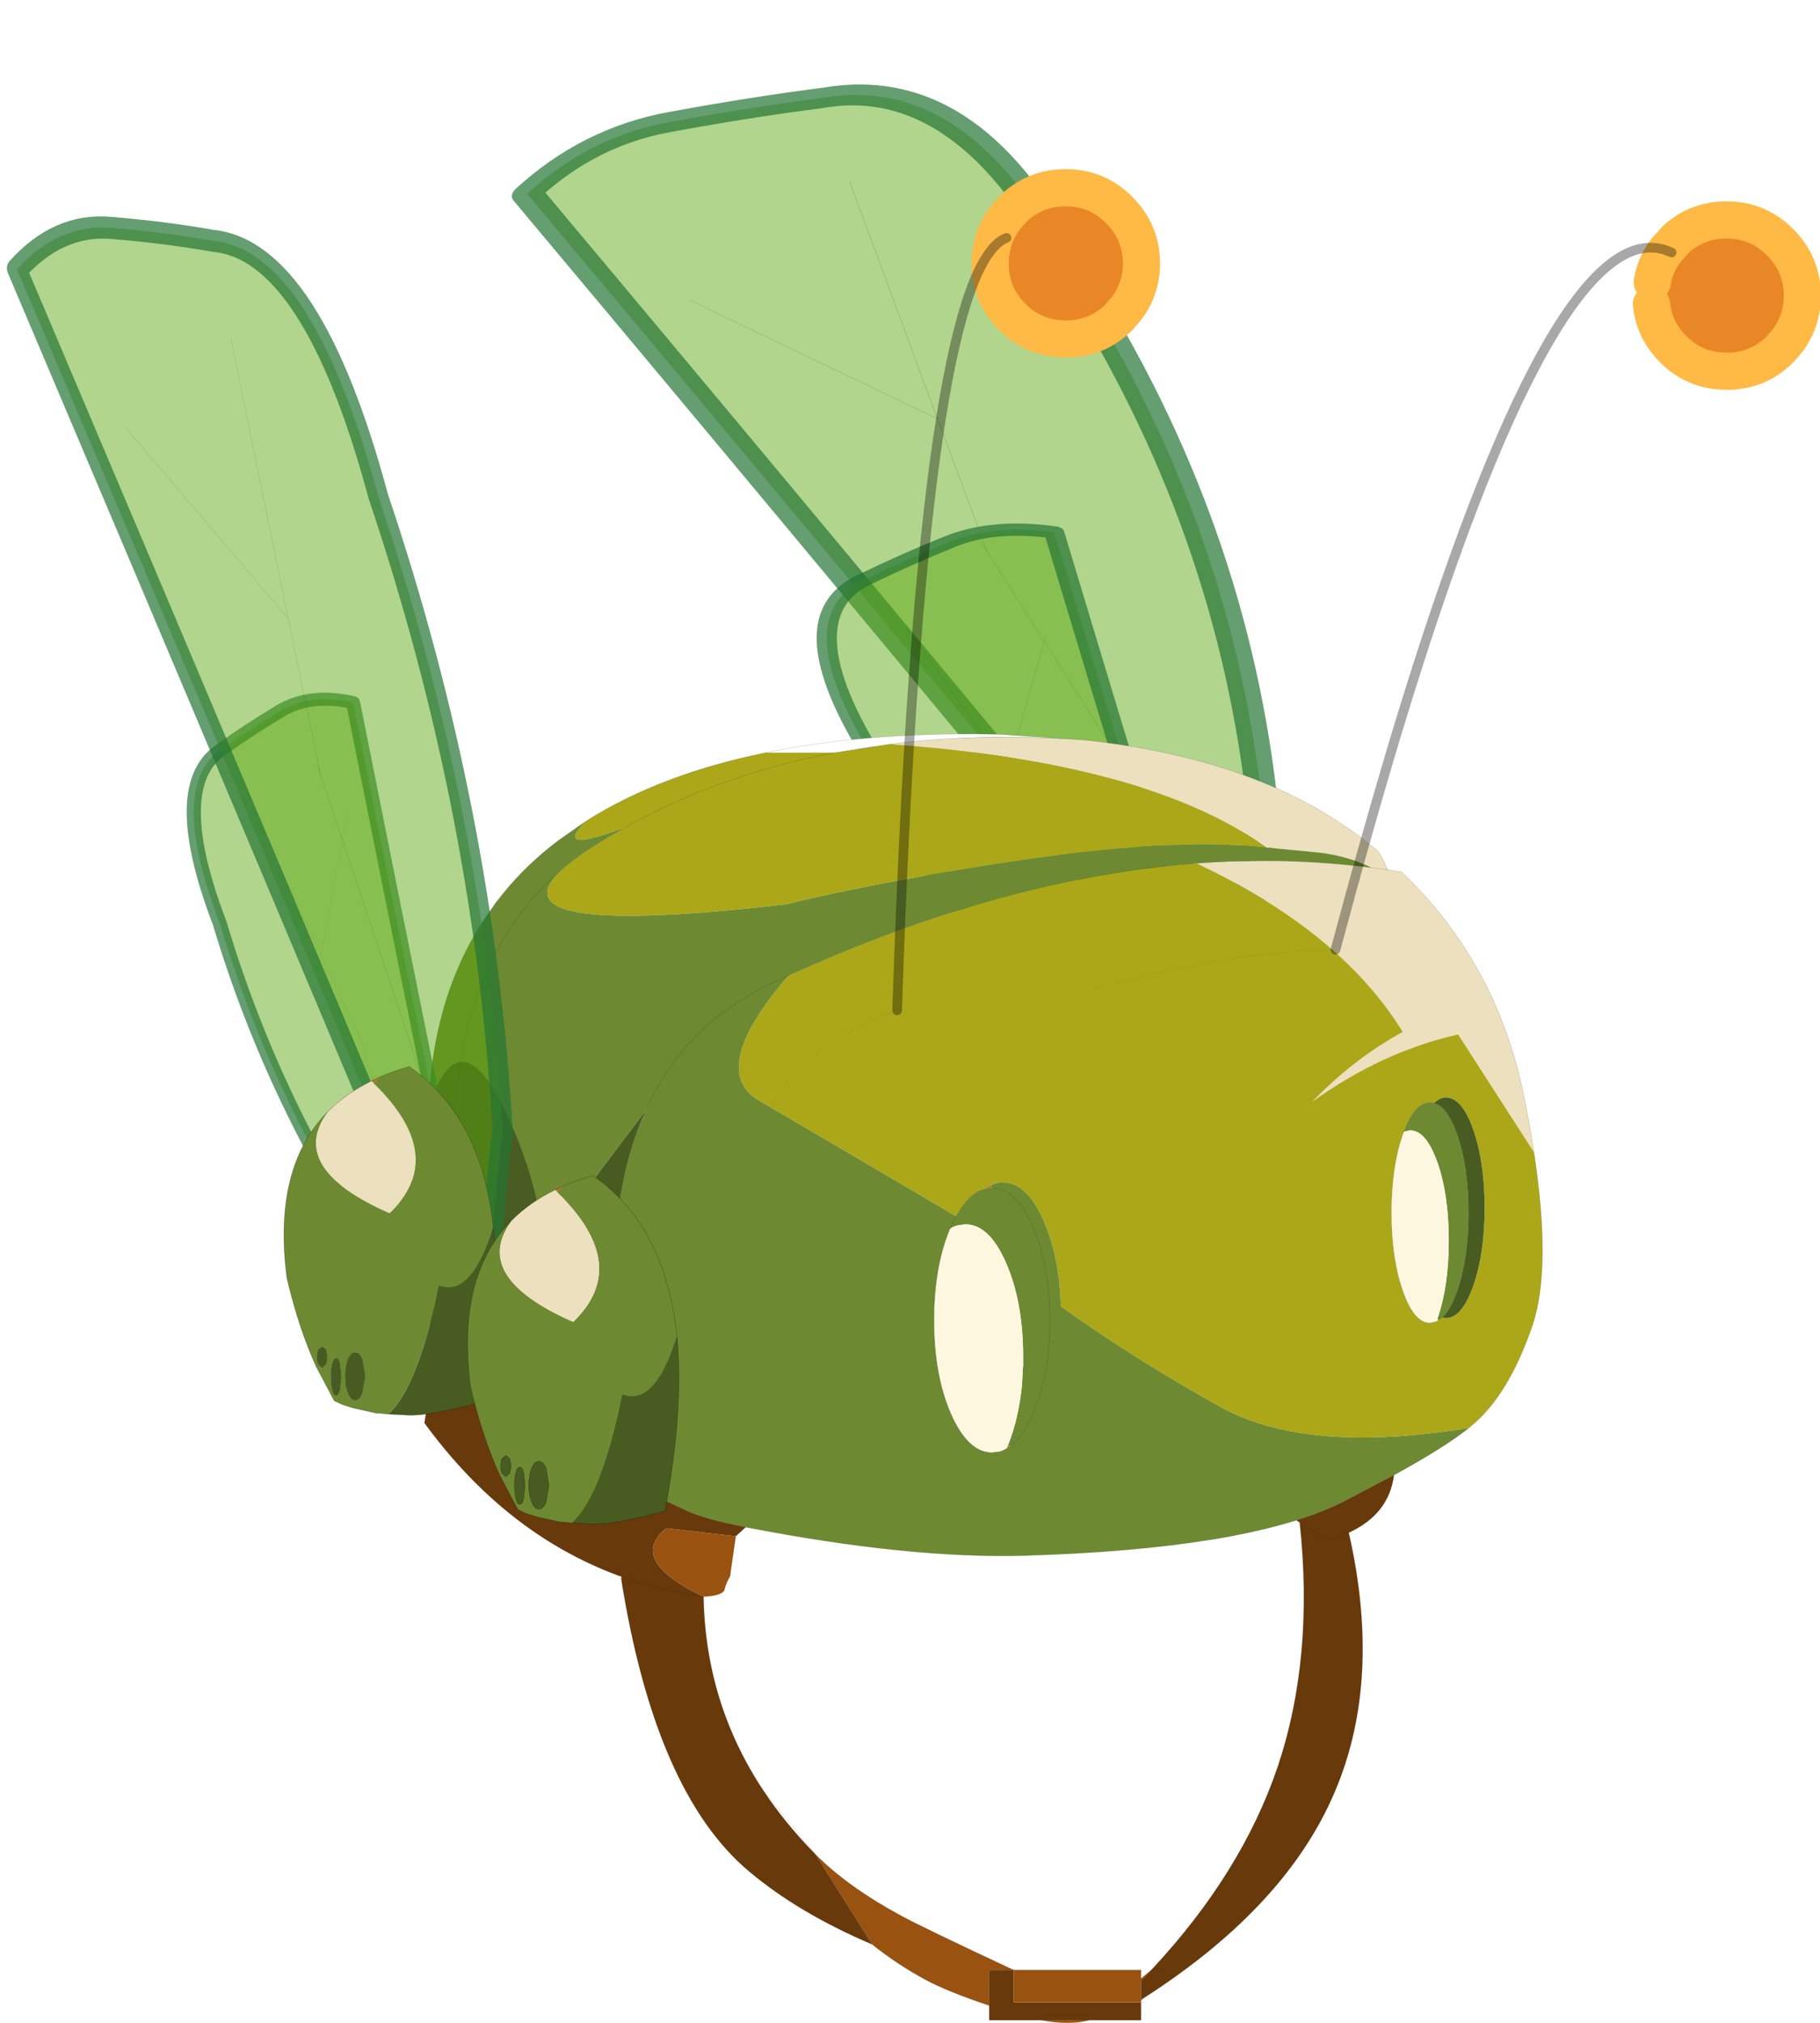<?xml version="1.0"?>
<svg xmlns="http://www.w3.org/2000/svg" xmlns:xlink="http://www.w3.org/1999/xlink" width="87.65px" height="97.4px"><g transform="matrix(1, 0, 0, 1, -5.1, 0.35)"><use xlink:href="#object-0" width="107.1" height="119" transform="matrix(0.819, 0, 0, 0.819, 5.1, -0.35)"/></g><defs><g transform="matrix(1, 0, 0, 1, 0.7, 0.85)" id="object-0"><use xlink:href="#object-1" width="1.75" height="8" transform="matrix(1, 0, 0, 1, 24.7, 71.2)"/><use xlink:href="#object-2" width="77.05" height="214.35" transform="matrix(-0.443, 0.119, 0.074, 0.283, 62.9, -0.85)"/><use xlink:href="#object-4" width="77.05" height="214.35" transform="matrix(0.264, -0.08, 0.135, 0.161, 40.3, 35.05)"/><use xlink:href="#object-6" width="203.7" height="233.8" transform="matrix(0.324, 0, 0, 0.324, 24, 42.3)"/><use xlink:href="#object-8" width="77.05" height="214.35" transform="matrix(0.185, -0.082, 0.095, 0.173, 5.35, 45.1)"/><use xlink:href="#object-10" width="77.05" height="214.35" transform="matrix(-0.294, 0.016, 0.048, 0.326, 21.95, 10.95)"/><use xlink:href="#object-12" width="22.1" height="36.45" transform="matrix(0.562, 0, 0, 0.562, 16, 61.85)"/><use xlink:href="#object-14" width="190.35" height="169.8" transform="matrix(0.324, 0, 0, 0.324, 44.7, 9.1)"/><use xlink:href="#object-16" width="22.1" height="36.45" transform="matrix(0.562, 0, 0, 0.562, 26.8, 68.25)"/></g><g transform="matrix(1, 0, 0, 1, -24.7, -71.2)" id="object-1"><path fill-rule="evenodd" fill="#f2e4c1" stroke="none" d="M26.45 79.2L25.65 78.45Q25 77.9 24.7 71.2Q26.65 74.35 26.45 79.2"/><path fill="none" stroke="#000000" stroke-opacity="0.341" stroke-width="0.05" stroke-linecap="round" stroke-linejoin="round" d="M26.45 79.2L25.65 78.45Q25 77.9 24.7 71.2"/></g><g transform="matrix(1, 0, 0, 1, -14, 3.85)" id="object-2"><use xlink:href="#object-3" width="77.05" height="214.35" transform="matrix(1, 0, 0, 1, 14, -3.85)"/></g><g transform="matrix(1, 0, 0, 1, -14, 3.85)" id="object-3"><path fill-rule="evenodd" fill="#59a50e" fill-opacity="0.471" stroke="none" d="M44.05 96.1L43.6 98.25L45.45 69.95L72.3 34L45.45 69.95L43.6 98.25L44.05 96.1M48.65 19.35L45.45 69.95L48.65 19.35M49.3 1.65Q58.7 -0.35 69.1 -1.65Q79.5 -3 89.05 4.85Q54.3 120.4 28.5 208.5Q23.7 182.85 17.85 163.65Q12.15 106.35 24 49Q29.95 4.35 49.3 1.65M43.6 98.25L26.45 182.2L43.6 98.25"/><path fill="none" stroke="#000000" stroke-opacity="0.251" stroke-width="0.05" stroke-linecap="round" stroke-linejoin="round" d="M72.3 34L45.45 69.95L43.6 98.25L44.05 96.1M45.45 69.95L48.65 19.35M26.45 182.2L43.6 98.25"/><path fill="none" stroke="#247534" stroke-opacity="0.702" stroke-width="4" stroke-linecap="round" stroke-linejoin="round" d="M49.3 1.65Q58.7 -0.35 69.1 -1.65Q79.5 -3 89.05 4.85Q54.3 120.4 28.5 208.5Q23.7 182.85 17.85 163.65Q12.15 106.35 24 49Q29.95 4.35 49.3 1.65"/></g><g transform="matrix(1, 0, 0, 1, -14, 3.85)" id="object-4"><use xlink:href="#object-5" width="77.05" height="214.35" transform="matrix(1, 0, 0, 1, 14, -3.85)"/></g><g transform="matrix(1, 0, 0, 1, -14, 3.85)" id="object-5"><path fill-rule="evenodd" fill="#59a50e" fill-opacity="0.471" stroke="none" d="M44.05 96.1L43.6 98.25L45.45 69.95L72.3 34L45.45 69.95L43.6 98.25L44.05 96.1M48.65 19.35L45.45 69.95L48.65 19.35M49.3 1.65Q58.7 -0.35 69.1 -1.65Q79.5 -3 89.05 4.85Q54.3 120.4 28.5 208.5Q23.7 182.85 17.85 163.65Q12.15 106.35 24 49Q29.95 4.35 49.3 1.65M43.6 98.25L26.45 182.2L43.6 98.25"/><path fill="none" stroke="#000000" stroke-opacity="0.251" stroke-width="0.05" stroke-linecap="round" stroke-linejoin="round" d="M72.3 34L45.45 69.95L43.6 98.25L44.05 96.1M45.45 69.95L48.65 19.35M26.45 182.2L43.6 98.25"/><path fill="none" stroke="#247534" stroke-opacity="0.702" stroke-width="4" stroke-linecap="round" stroke-linejoin="round" d="M49.3 1.65Q58.7 -0.35 69.1 -1.65Q79.5 -3 89.05 4.85Q54.3 120.4 28.5 208.5Q23.7 182.85 17.85 163.65Q12.15 106.35 24 49Q29.95 4.35 49.3 1.65"/></g><g transform="matrix(1, 0, 0, 1, 1.5, -97.65)" id="object-6"><use xlink:href="#object-7" width="203.7" height="233.8" transform="matrix(1, 0, 0, 1, -1.5, 97.65)"/></g><g transform="matrix(1, 0, 0, 1, 1.5, -97.65)" id="object-7"><path fill-rule="evenodd" fill="#ede0be" stroke="none" d="M174.2 122.3L176.65 122.7Q193.95 139.15 198.85 163.4Q199.95 168.7 200.65 173.5L186.9 152.15Q173.1 155.25 160.45 164.35Q167.9 156.6 176.85 151.7Q165.6 133.4 139.35 121.1Q155.65 119.9 171.2 121.9Q166.85 119.75 161.6 119.15L153.8 118.4L152.1 118.25Q130.65 102.8 83.65 99.5Q100.35 97.4 119.2 98.75Q144.3 101.45 161.4 111.25Q164.55 113.1 167.5 115.15L169.45 116.6L172.05 118.65Q172.9 119.35 174.1 122.3L174.1 122.35L174.2 122.3M174.1 122.3L171.2 121.9L174.1 122.3"/><path fill-rule="evenodd" fill="#aba719" stroke="none" d="M200.65 173.5Q203.9 194.7 200.35 205.05Q196 217.7 189.25 223.2L188.85 223.55Q159.35 228.4 143.7 219.7Q128.05 211 114.8 201.5Q114.55 192.5 111.7 186Q108.65 179 104.3 179Q103.15 179 102.05 179.5Q101.5 179.75 100.95 180.2Q99.9 180.45 98.95 181.2Q97.4 182.35 96.1 184.6L95.8 185.15L59.7 163.95Q50.85 158.3 65.4 141.45Q103.95 123.9 138.85 121.15L139.35 121.1Q165.6 133.4 176.85 151.7Q167.9 156.6 160.45 164.35Q173.1 155.25 186.9 152.15L200.65 173.5M83.65 99.5Q130.65 102.8 152.1 118.25L149.2 118Q132.15 116.5 100.2 121.65Q79.45 125 64.85 128.55Q11.45 134.75 24 122.45Q26.75 120.05 29.9 118.05Q32.8 116.2 35.8 114.55Q22.3 119.65 28.7 113.4Q42.15 104.9 61.4 101L73.85 101L83.65 99.5M184.05 203.55L184.7 203.6Q187.6 203.6 189.65 197.75Q191.7 191.9 191.7 183.6Q191.7 175.3 189.65 169.45Q187.6 163.6 184.7 163.6Q184.05 163.6 183.45 163.9L182.5 164.6L181.8 164.5Q179.05 164.5 177.05 169.8L176.85 170.35Q174.8 176.2 174.8 184.5Q174.8 192.8 176.85 198.65Q178.9 204.5 181.8 204.5L182.95 204.25L183.05 204.2L183.35 204.05L184.05 203.55M35.8 114.55Q53 104.95 73.85 101Q53 104.95 35.8 114.55"/><path fill-rule="evenodd" fill="#6d8a32" stroke="none" d="M188.85 223.55Q184.4 227.1 175.25 232.1L166.05 236.95Q162.35 238.8 157.55 240.3Q150.8 242.4 141.9 243.85L141.8 243.85Q127.85 246.1 108.5 246.7Q87.45 247.35 57.6 241.55Q50.9 240.25 47.4 238.8L38.35 234.6Q30.4 199.3 35.85 176.65Q37 171.75 38.8 167.4L39.45 165.95L30.4 177.95Q24 205.5 30.55 235.85Q23.95 226.95 18 221.6L8.8 213.8Q-2.05 161.65 13.55 135.05L15.85 131.45Q18.15 128.15 20.9 125.35L24 122.45Q26.75 120.05 29.9 118.05Q32.8 116.2 35.8 114.55Q22.3 119.65 28.7 113.4L23.7 116.9Q17.95 121.2 13.65 126.5L12.1 128.45L11.15 129.8Q-0.55 146.35 0 171.15L0.5 186.75Q-0.05 195.85 2.3 203.25Q3.6 207.55 5.9 211.3L8.8 213.8Q-2.05 161.65 13.55 135.05L15.85 131.45Q18.15 128.15 20.9 125.35L24 122.45Q11.45 134.75 64.85 128.55Q79.45 125 100.2 121.65Q132.15 116.5 149.2 118L152.1 118.25L153.8 118.4L161.6 119.15Q166.85 119.75 171.2 121.9Q155.65 119.9 139.35 121.1L138.85 121.15Q103.95 123.9 65.4 141.45L63.4 142.35L62.5 142.75Q52.3 147.55 45.7 155.75Q42.15 160.1 39.7 165.4Q42.15 160.1 45.7 155.75Q52.3 147.55 62.5 142.75L63.4 142.35L65.4 141.45Q50.85 158.3 59.7 163.95L95.8 185.15L96.1 184.6Q97.4 182.35 98.95 181.2Q99.9 180.45 100.95 180.2L102.3 180Q106.65 180 109.7 187Q112.8 194.05 112.8 204L112.8 205.7L112.75 206.15L112.6 209.1Q112 215.8 109.7 220.95Q107.9 225.1 105.65 226.85L105.2 226.7Q107.15 221.85 107.75 215.7L107.9 212.75L107.95 212.3L107.95 210.6Q107.95 200.65 104.85 193.6Q101.8 186.6 97.45 186.6L96.1 186.8Q95.4 186.95 94.7 187.4L94.85 187L95.8 185.15L94.85 187L94.7 187.4Q91.8 194.3 91.8 204Q91.8 213.95 94.85 220.95Q97.95 228 102.3 228L103.65 227.85Q104.3 227.65 105 227.25L105.65 226.85Q107.9 225.1 109.7 220.95Q112 215.8 112.6 209.1L112.75 206.15L112.8 205.7L112.8 204Q112.8 194.05 109.7 187Q106.65 180 102.3 180L102.05 179.5Q103.15 179 104.3 179Q108.65 179 111.7 186Q114.55 192.5 114.8 201.5Q128.05 211 143.7 219.7Q159.35 228.4 188.85 223.55M182.5 164.6L183.05 164.8Q185.15 165.8 186.75 170.35Q188.8 176.2 188.8 184.5Q188.8 192.8 186.75 198.65Q185.55 202.1 184.05 203.55L183.35 204.05L183.15 203.7Q185.2 197.85 185.2 189.55Q185.2 181.25 183.15 175.4Q181.55 170.85 179.45 169.85L178.9 169.65L178.2 169.55L177.05 169.8Q179.05 164.5 181.8 164.5L182.5 164.6M39.7 165.4L39.45 165.95L39.7 165.4"/><path fill-rule="evenodd" fill="#68390b" stroke="none" d="M175.25 232.1Q174.35 239.2 167.05 242.55Q173.35 270.25 163.9 290.95Q154.75 311.15 129.35 327.3L129.35 323.85L131.15 321.95L131.4 321.7Q147.65 304.25 154.15 285.05Q160.8 265.25 158.15 240.7L157.55 240.3Q162.35 238.8 166.05 236.95L175.25 232.1M129.35 327.35L129.75 327.25L129.35 327.4L129.35 327.35M8.8 213.8L18 221.6Q23.95 226.95 30.55 235.85L38.35 234.6L47.4 238.8Q50.9 240.25 57.6 241.55L55.8 243.2L43.15 241.75Q36.1 247.55 49.95 254.15Q50.3 273.45 60.75 289.25Q64.75 295.3 70.25 300.9L80.55 317.25Q67.15 311.55 58.15 303.95Q41.15 289.65 35 250.85L35.1 250.55Q42.2 253.1 49.95 254.15Q42.2 253.1 35.1 250.55L34.4 250.3Q13.95 242.7 -0.7 222.65L2.3 203.25Q3.6 207.55 5.9 211.3L8.8 213.8M34.7 249L34.4 250.3L34.7 249M133.4 321.7L131.4 321.7L133.4 321.7M129.35 327.75L129.35 331L120 331L111.2 331L101.8 331L101.8 328.35L101.8 321.9L103.65 321.9L106.25 321.9L106.25 327.75L129.35 327.75M158.15 240.7L163.3 243.9L167.05 242.55L163.3 243.9L158.15 240.7"/><path fill-rule="evenodd" fill="#995210" stroke="none" d="M129.35 327.3L129.35 327.35L129.35 327.4L129.35 327.75L106.25 327.75L106.25 321.9L103.65 321.9L101.8 321.9L101.8 328.35Q94.2 325.8 90.3 323.7Q85.1 320.9 80.55 317.25L70.25 300.9Q76.1 306.8 85.8 312.05Q89.25 313.95 105.8 321.7L106.35 321.9L129.35 321.9L129.35 323.45L131.15 321.95L129.35 323.85L129.35 327.3M55.8 243.2L54.75 250.5Q54.05 251.6 53.7 253.05Q53.1 254 49.95 254.15Q36.1 247.55 43.15 241.75L55.8 243.2M129.35 323.85L129.35 323.45L129.35 323.85M120 331Q116.35 331.95 111.2 331L120 331M105.8 321.7L103.65 321.9L105.8 321.7M106.35 321.9L106.25 321.9L106.35 321.9"/><path fill-rule="evenodd" fill="#ffffff" stroke="none" d="M119.2 98.75Q100.35 97.4 83.65 99.5L73.85 101L61.4 101Q76.5 97.9 95.1 97.65Q99.45 97.6 103.65 97.7L119.2 98.75"/><path fill-rule="evenodd" fill="#485c21" stroke="none" d="M184.05 203.55Q185.55 202.1 186.75 198.65Q188.8 192.8 188.8 184.5Q188.8 176.2 186.75 170.35Q185.15 165.8 183.05 164.8L182.5 164.6L183.45 163.9Q184.05 163.6 184.7 163.6Q187.6 163.6 189.65 169.45Q191.7 175.3 191.7 183.6Q191.7 191.9 189.65 197.75Q187.6 203.6 184.7 203.6L184.05 203.55M30.55 235.85Q24 205.5 30.4 177.95L39.45 165.95L38.8 167.4Q37 171.75 35.85 176.65Q30.4 199.3 38.35 234.6L30.55 235.85"/><path fill-rule="evenodd" fill="#fef7e0" stroke="none" d="M177.05 169.8L178.2 169.55L178.9 169.65L179.45 169.85Q181.55 170.85 183.15 175.4Q185.2 181.25 185.2 189.55Q185.2 197.85 183.15 203.7L182.95 204.25L181.8 204.5Q178.9 204.5 176.85 198.65Q174.8 192.8 174.8 184.5Q174.8 176.2 176.85 170.35L177.05 169.8M94.7 187.4Q95.4 186.95 96.1 186.8L97.45 186.6Q101.8 186.6 104.85 193.6Q107.95 200.65 107.95 210.6L107.95 212.3L107.9 212.75L107.75 215.7Q107.15 221.85 105.2 226.7L105 227.25Q104.3 227.65 103.65 227.85L102.3 228Q97.95 228 94.85 220.95Q91.8 213.95 91.8 204Q91.8 194.3 94.7 187.4"/><path fill-rule="evenodd" fill="url(#gradient-R944c8cbafb0000d4e0120832be0b8354)" stroke="none" d="M183.15 203.7L183.35 204.05L183.05 204.2L182.95 204.25L183.15 203.7M105.2 226.7L105.65 226.85L105 227.25L105.2 226.7"/><path fill-rule="evenodd" fill="#b0763e" stroke="none" d="M100.95 180.2Q101.5 179.75 102.05 179.5L102.3 180L100.95 180.2"/><path fill="none" stroke="#000000" stroke-opacity="0.341" stroke-width="0.05" stroke-linecap="round" stroke-linejoin="round" d="M174.2 122.3L176.65 122.7Q193.95 139.15 198.85 163.4Q199.95 168.7 200.65 173.5Q203.9 194.7 200.35 205.05Q196 217.7 189.25 223.2L188.85 223.55Q184.4 227.1 175.25 232.1L166.05 236.95Q162.35 238.8 157.55 240.3Q150.8 242.4 141.9 243.85L141.8 243.85Q127.85 246.1 108.5 246.7Q87.45 247.35 57.6 241.55Q50.9 240.25 47.4 238.8L38.35 234.6Q30.4 199.3 35.85 176.65Q37 171.75 38.8 167.4L39.45 165.95M174.2 122.3L174.1 122.3L174.1 122.35L174.2 122.3M174.1 122.3Q172.9 119.35 172.05 118.65L169.45 116.6L167.5 115.15Q164.55 113.1 161.4 111.25Q144.3 101.45 119.2 98.75Q100.35 97.4 83.65 99.5L73.85 101Q53 104.95 35.8 114.55Q32.8 116.2 29.9 118.05Q26.75 120.05 24 122.45L20.9 125.35Q18.15 128.15 15.85 131.45L13.55 135.05Q-2.05 161.65 8.8 213.8L18 221.6Q23.95 226.95 30.55 235.85L38.35 234.6M171.2 121.9L174.1 122.3M182.5 164.6L183.05 164.8Q185.15 165.8 186.75 170.35Q188.8 176.2 188.8 184.5Q188.8 192.8 186.75 198.65Q185.55 202.1 184.05 203.55L183.35 204.05L183.05 204.2L182.95 204.25L181.8 204.5Q178.9 204.5 176.85 198.65Q174.8 192.8 174.8 184.5Q174.8 176.2 176.85 170.35L177.05 169.8Q179.05 164.5 181.8 164.5L182.5 164.6M61.4 101Q76.5 97.9 95.1 97.65Q99.45 97.6 103.65 97.7L119.2 98.75M39.7 165.4Q42.15 160.1 45.7 155.75Q52.3 147.55 62.5 142.75L63.4 142.35L65.4 141.45Q103.95 123.9 138.85 121.15M139.35 121.1Q155.65 119.9 171.2 121.9M12.1 128.45L13.65 126.5Q17.95 121.2 23.7 116.9L28.7 113.4Q42.15 104.9 61.4 101M2.3 203.25Q-0.05 195.85 0.5 186.75L0 171.15Q-0.55 146.35 11.15 129.8M95.8 185.15L96.1 184.6Q97.4 182.35 98.95 181.2Q99.9 180.45 100.95 180.2L102.3 180Q106.65 180 109.7 187Q112.8 194.05 112.8 204L112.8 205.7L112.75 206.15L112.6 209.1Q112 215.8 109.7 220.95Q107.9 225.1 105.65 226.85L105 227.25Q104.3 227.65 103.65 227.85L102.3 228Q97.95 228 94.85 220.95Q91.8 213.95 91.8 204Q91.8 194.3 94.7 187.4L94.85 187L95.8 185.15M8.8 213.8L5.9 211.3Q3.6 207.55 2.3 203.25"/><path fill="none" stroke="#000000" stroke-opacity="0.251" stroke-width="0.05" stroke-linecap="round" stroke-linejoin="round" d="M175.25 232.1Q174.35 239.2 167.05 242.55Q173.35 270.25 163.9 290.95Q154.75 311.15 129.35 327.3L129.35 327.35L129.75 327.25L129.35 327.4L129.35 327.75L130.15 327.75M131.15 321.95L131.4 321.7Q147.65 304.25 154.15 285.05Q160.8 265.25 158.15 240.7L157.55 240.3M57.6 241.55L55.8 243.2L54.75 250.5Q54.05 251.6 53.7 253.05Q53.1 254 49.95 254.15Q50.3 273.45 60.75 289.25L70.25 300.9Q76.1 306.8 85.8 312.05Q89.25 313.95 105.8 321.7L106.35 321.9L129.35 321.9L129.35 323.45L131.15 321.95L129.35 323.85L129.35 327.3M49.95 254.15Q42.2 253.1 35.1 250.55L34.4 250.3Q13.95 242.7 -0.7 222.65L2.3 203.25M35 250.85Q41.15 289.65 58.15 303.95Q67.15 311.55 80.55 317.25L70.25 300.9Q64.75 295.3 60.75 289.25M34.4 250.3L34.7 249M131.4 321.7L133.4 321.7M129.35 323.45L129.35 323.85M129.35 327.35L129.35 327.4M129.35 327.75L129.35 331L120 331Q116.35 331.95 111.2 331L101.8 331L101.8 328.35Q94.2 325.8 90.3 323.7Q85.1 320.9 80.55 317.25M101.8 328.35L101.8 321.9L103.65 321.9L105.8 321.7M103.65 321.9L106.25 321.9L106.35 321.9M120 331L111.2 331M167.05 242.55L163.3 243.9L158.15 240.7"/><path fill="none" stroke="#00ff00" stroke-width="0.05" stroke-linecap="round" stroke-linejoin="round" d="M39.45 165.95L39.7 165.4"/><path fill-rule="evenodd" fill="#000000" fill-opacity="0.333" stroke="none" d="M20.45 197.2Q18.6 209.5 17.75 213.65Q16.85 217.75 15.7 219.9Q18.1 222.2 17.05 221.5Q13.65 219.25 8.8 213.8Q6.65 212.1 3 208.45Q-0.65 204.85 0.8 204.8Q2.2 204.75 -0.55 187.45Q-3.3 170.1 2.05 160.55Q7.35 151 14.85 167.95Q22.3 184.9 20.45 197.2"/></g><radialGradient gradientTransform="matrix(0.175, 0, 0, 0.175, 54.8, 251.25)" gradientUnits="userSpaceOnUse" spreadMethod="pad" id="gradient-R944c8cbafb0000d4e0120832be0b8354" cx="0" cy="0" r="819.2"><stop offset="0" stop-color="#884606"/><stop offset="1" stop-color="#f8dbb1"/></radialGradient><g transform="matrix(1, 0, 0, 1, -14, 3.85)" id="object-8"><use xlink:href="#object-9" width="77.05" height="214.35" transform="matrix(1, 0, 0, 1, 14, -3.85)"/></g><g transform="matrix(1, 0, 0, 1, -14, 3.85)" id="object-9"><path fill-rule="evenodd" fill="#59a50e" fill-opacity="0.471" stroke="none" d="M44.05 96.1L43.6 98.25L45.45 69.95L72.3 34L45.45 69.95L43.6 98.25L44.05 96.1M48.65 19.35L45.45 69.95L48.65 19.35M49.3 1.65Q58.7 -0.35 69.1 -1.65Q79.5 -3 89.05 4.85Q54.3 120.4 28.5 208.5Q23.7 182.85 17.85 163.65Q12.15 106.35 24 49Q29.95 4.35 49.3 1.65M43.6 98.25L26.45 182.2L43.6 98.25"/><path fill="none" stroke="#000000" stroke-opacity="0.251" stroke-width="0.05" stroke-linecap="round" stroke-linejoin="round" d="M72.3 34L45.45 69.95L43.6 98.25L44.05 96.1M45.45 69.95L48.65 19.35M26.45 182.2L43.6 98.25"/><path fill="none" stroke="#247534" stroke-opacity="0.702" stroke-width="4" stroke-linecap="round" stroke-linejoin="round" d="M49.3 1.65Q58.7 -0.35 69.1 -1.65Q79.5 -3 89.05 4.85Q54.3 120.4 28.5 208.5Q23.7 182.85 17.85 163.65Q12.15 106.35 24 49Q29.95 4.35 49.3 1.65"/></g><g transform="matrix(1, 0, 0, 1, -14, 3.85)" id="object-10"><use xlink:href="#object-11" width="77.05" height="214.35" transform="matrix(1, 0, 0, 1, 14, -3.85)"/></g><g transform="matrix(1, 0, 0, 1, -14, 3.85)" id="object-11"><path fill-rule="evenodd" fill="#59a50e" fill-opacity="0.471" stroke="none" d="M44.05 96.1L43.6 98.25L45.45 69.95L72.3 34L45.45 69.95L43.6 98.25L44.05 96.1M48.65 19.35L45.45 69.95L48.65 19.35M49.3 1.65Q58.7 -0.35 69.1 -1.65Q79.5 -3 89.05 4.85Q54.3 120.4 28.5 208.5Q23.7 182.85 17.85 163.65Q12.15 106.35 24 49Q29.95 4.35 49.3 1.65M43.6 98.25L26.45 182.2L43.6 98.25"/><path fill="none" stroke="#000000" stroke-opacity="0.251" stroke-width="0.05" stroke-linecap="round" stroke-linejoin="round" d="M72.3 34L45.45 69.95L43.6 98.25L44.05 96.1M45.45 69.95L48.65 19.35M26.45 182.2L43.6 98.25"/><path fill="none" stroke="#247534" stroke-opacity="0.702" stroke-width="4" stroke-linecap="round" stroke-linejoin="round" d="M49.3 1.65Q58.7 -0.35 69.1 -1.65Q79.5 -3 89.05 4.85Q54.3 120.4 28.5 208.5Q23.7 182.85 17.85 163.65Q12.15 106.35 24 49Q29.95 4.35 49.3 1.65"/></g><g transform="matrix(1, 0, 0, 1, 0, 0)" id="object-12"><use xlink:href="#object-13" width="22.1" height="36.45" transform="matrix(1, 0, 0, 1, 0, 0)"/></g><g transform="matrix(1, 0, 0, 1, 0, 0)" id="object-13"><path fill-rule="evenodd" fill="url(#gradient-L6097470495f3f5d6eb6fe27718e4c2ac)" stroke="none" d="M9.4 1.75L9.15 1.5L10.1 1.05L9.4 1.75"/><path fill-rule="evenodd" fill="#ede0be" stroke="none" d="M9.15 1.5L9.4 1.75Q17.25 9.4 11.05 15.35Q0.2 10.6 4.6 4.7Q6.5 2.8 9.15 1.5"/><path fill-rule="evenodd" fill="#6d8a32" stroke="none" d="M9.4 1.75L10.1 1.05Q11.5 0.45 13.1 0Q20.65 5.2 21.9 16.8Q19.6 24.2 16.2 22.9Q14 33.65 10.9 36.35L9.95 36.25L9.65 36.25L7.2 35.7L6.1 35.35L5.25 34.95L3.35 31.35Q1.5 27.25 0.3 22.1Q-1.2 10.55 4.6 4.7Q0.2 10.6 11.05 15.35Q17.25 9.4 9.4 1.75M8.2 30.6Q7.9 29.9 7.45 29.9Q7 29.9 6.7 30.6Q6.4 31.35 6.4 32.4Q6.4 33.45 6.7 34.15Q7 34.9 7.45 34.9Q7.9 34.9 8.2 34.15L8.5 32.4L8.2 30.6M4.55 30.4L4.4 29.6L4 29.3L3.6 29.6Q3.45 29.95 3.45 30.4Q3.45 30.85 3.6 31.15L4 31.5L4.4 31.15L4.55 30.4M5.05 31.05Q4.9 31.65 4.9 32.45Q4.9 33.25 5.05 33.8Q5.2 34.4 5.45 34.4Q5.7 34.4 5.85 33.8L6 32.45L5.85 31.05Q5.7 30.5 5.45 30.5Q5.2 30.5 5.05 31.05"/><path fill-rule="evenodd" fill="#485c21" stroke="none" d="M21.9 16.8Q22.65 24.5 20.65 35.1Q15 36.6 12.9 36.45L10.9 36.35Q14 33.65 16.2 22.9Q19.6 24.2 21.9 16.8M8.2 30.6L8.5 32.4L8.2 34.15Q7.9 34.9 7.45 34.9Q7 34.9 6.7 34.15Q6.4 33.45 6.4 32.4Q6.4 31.35 6.7 30.6Q7 29.9 7.45 29.9Q7.9 29.9 8.2 30.6M4.55 30.4L4.4 31.15L4 31.5L3.6 31.15Q3.45 30.85 3.45 30.4Q3.45 29.95 3.6 29.6L4 29.3L4.4 29.6L4.55 30.4M5.05 31.05Q5.2 30.5 5.45 30.5Q5.7 30.5 5.85 31.05L6 32.45L5.85 33.8Q5.7 34.4 5.45 34.4Q5.2 34.4 5.05 33.8Q4.9 33.25 4.9 32.45Q4.9 31.65 5.05 31.05"/><path fill="none" stroke="#000000" stroke-opacity="0.341" stroke-width="0.05" stroke-linecap="round" stroke-linejoin="round" d="M10.1 1.05L9.15 1.5Q6.5 2.8 4.6 4.7Q-1.2 10.55 0.3 22.1Q1.5 27.25 3.35 31.35L5.25 34.95L6.1 35.35L7.2 35.7L9.65 36.25L9.95 36.25L10.9 36.35L12.9 36.45Q15 36.6 20.65 35.1Q22.65 24.5 21.9 16.8Q20.65 5.2 13.1 0Q11.5 0.45 10.1 1.05"/><path fill="none" stroke="#000000" stroke-opacity="0.302" stroke-width="0.05" stroke-linecap="round" stroke-linejoin="round" d="M8.2 30.6L8.5 32.4L8.2 34.15Q7.9 34.9 7.45 34.9Q7 34.9 6.7 34.15Q6.4 33.45 6.4 32.4Q6.4 31.35 6.7 30.6Q7 29.9 7.45 29.9Q7.9 29.9 8.2 30.6M4.55 30.4L4.4 31.15L4 31.5L3.6 31.15Q3.45 30.85 3.45 30.4Q3.45 29.95 3.6 29.6L4 29.3L4.4 29.6L4.55 30.4M5.05 31.05Q5.2 30.5 5.45 30.5Q5.7 30.5 5.85 31.05L6 32.45L5.85 33.8Q5.7 34.4 5.45 34.4Q5.2 34.4 5.05 33.8Q4.9 33.25 4.9 32.45Q4.9 31.65 5.05 31.05"/></g><linearGradient gradientTransform="matrix(0.016, 0, 0, 1, 12.6, 20.7)" gradientUnits="userSpaceOnUse" spreadMethod="pad" id="gradient-L6097470495f3f5d6eb6fe27718e4c2ac" x1="-819.2" x2="819.2"><stop offset="0" stop-color="#d57311" stop-opacity="1"/><stop offset="0.871" stop-color="#8d7761" stop-opacity="1"/></linearGradient><g transform="matrix(1, 0, 0, 1, 22.7, 9.6)" id="object-14"><use xlink:href="#object-15" width="190.35" height="169.8" transform="matrix(1, 0, 0, 1, -22.7, -9.6)"/></g><g transform="matrix(1, 0, 0, 1, 22.7, 9.6)" id="object-15"><path fill-rule="evenodd" fill="#e98727" stroke="none" d="M21.4 -2.75Q25.25 -6.25 30.6 -6.25Q36.3 -6.25 40.3 -2.2Q44.3 1.8 44.35 7.5Q44.3 12 41.75 15.5Q38.35 17.85 35.15 17.9L34.25 17.85L33.9 17.85L33.95 18Q31.9 18.85 30 18.6Q21.1 17.15 18.9 8.85Q19.1 6.95 19.55 5.25L19.55 5.2Q19.6 4.2 19.8 3.3L19.85 2.85Q20.35 -0.1 21.4 -2.75M161.7 21.35Q158.3 23.7 155.1 23.75L154.2 23.7L153.85 23.7L153.9 23.85Q151.85 24.7 149.95 24.45Q141.05 23 138.85 14.7Q139.05 12.8 139.5 11.1L139.5 11.05Q139.55 10.05 139.75 9.15L139.8 8.7Q140.1 7.05 140.55 5.5L141.35 3.1Q145.2 -0.4 150.55 -0.4Q156.25 -0.4 160.25 3.65Q164.25 7.65 164.3 13.35Q164.25 17.85 161.7 21.35"/><path fill-rule="evenodd" fill="url(#gradient-L0474cf453909fe7004fa5f74b6e688bd)" stroke="none" d="M28.95 21.1L27.45 21.2Q23.05 21.2 19.95 18.1Q16.85 15 16.85 10.6L16.95 9.05Q17.45 13.75 20.9 17.2Q24.3 20.6 28.95 21.1Q24.3 20.6 20.9 17.2Q17.45 13.75 16.95 9.05Q17.4 5.75 19.8 3.3Q19.6 4.2 19.55 5.2L19.55 5.25Q19.1 6.95 18.9 8.85Q21.1 17.15 30 18.6Q31.9 18.85 33.95 18L34.25 17.85L35.15 17.9L34.95 18.1Q32.4 20.65 28.95 21.1"/><path fill="none" stroke="#ffb945" stroke-width="6.75" stroke-linecap="round" stroke-linejoin="round" d="M21.4 -2.75Q25.25 -6.25 30.6 -6.25Q36.3 -6.25 40.3 -2.2Q44.3 1.8 44.35 7.5Q44.3 12 41.75 15.5L40.3 17.2Q36.3 21.2 30.6 21.2L28.95 21.1Q24.3 20.6 20.9 17.2Q17.45 13.75 16.95 9.05L16.9 7.5Q16.85 6.2 17.1 5.05Q17.75 0.9 20.9 -2.2L21.4 -2.75M161.7 21.35L160.25 23.05Q156.25 27.05 150.55 27.05L148.9 26.95Q144.25 26.45 140.85 23.05Q137.4 19.6 136.9 14.9M139.55 5.1Q137.55 7.7 137.05 10.9M139.55 5.1L140.85 3.65L141.35 3.1Q145.2 -0.4 150.55 -0.4Q156.25 -0.4 160.25 3.65Q164.25 7.65 164.3 13.35Q164.25 17.85 161.7 21.35"/><path fill="none" stroke="#000000" stroke-opacity="0.341" stroke-width="1.75" stroke-linecap="round" stroke-linejoin="round" d="M17.1 5.05Q4 21.15 0 143M140.55 5.5L139.55 5.1Q119.35 -1.85 90.7 92.6Q85.3 110.5 79.55 132M19.85 2.85Q18.4 3.4 17.1 5.05"/><path fill="none" stroke="#000000" stroke-opacity="0.102" stroke-width="0.05" stroke-linecap="round" stroke-linejoin="round" d="M0 143Q-17.3 149.5 -22.7 160.2M79.55 132Q61.95 132.1 35.55 139.05"/></g><linearGradient gradientTransform="matrix(0.004, -0.003, 0.5, 0.866, 12.1, 0.7)" gradientUnits="userSpaceOnUse" spreadMethod="pad" id="gradient-L0474cf453909fe7004fa5f74b6e688bd" x1="-819.2" x2="819.2"><stop offset="0" stop-color="#d57311" stop-opacity="1"/><stop offset="0.871" stop-color="#8d7761" stop-opacity="1"/></linearGradient><g transform="matrix(1, 0, 0, 1, 0, 0)" id="object-16"><use xlink:href="#object-17" width="22.1" height="36.45" transform="matrix(1, 0, 0, 1, 0, 0)"/></g><g transform="matrix(1, 0, 0, 1, 0, 0)" id="object-17"><path fill-rule="evenodd" fill="url(#gradient-L6097470495f3f5d6eb6fe27718e4c2ac)" stroke="none" d="M9.4 1.75L9.15 1.5L10.1 1.05L9.4 1.75"/><path fill-rule="evenodd" fill="#ede0be" stroke="none" d="M9.15 1.5L9.4 1.75Q17.25 9.4 11.05 15.35Q0.2 10.6 4.6 4.7Q6.5 2.8 9.15 1.5"/><path fill-rule="evenodd" fill="#6d8a32" stroke="none" d="M9.4 1.75L10.1 1.05Q11.5 0.45 13.1 0Q20.65 5.2 21.9 16.8Q19.6 24.2 16.2 22.9Q14 33.65 10.9 36.35L9.95 36.25L9.65 36.25L7.2 35.7L6.1 35.35L5.25 34.95L3.35 31.35Q1.5 27.25 0.3 22.1Q-1.2 10.55 4.6 4.7Q0.2 10.6 11.05 15.35Q17.25 9.4 9.4 1.75M8.2 30.6Q7.9 29.9 7.45 29.9Q7 29.9 6.7 30.6Q6.4 31.35 6.4 32.4Q6.4 33.45 6.7 34.15Q7 34.9 7.45 34.9Q7.9 34.9 8.2 34.15L8.5 32.4L8.2 30.6M4.55 30.4L4.4 29.6L4 29.3L3.6 29.6Q3.45 29.95 3.45 30.4Q3.45 30.85 3.6 31.15L4 31.5L4.4 31.15L4.55 30.4M5.05 31.05Q4.9 31.65 4.9 32.45Q4.9 33.25 5.05 33.8Q5.2 34.4 5.45 34.4Q5.7 34.4 5.85 33.8L6 32.45L5.85 31.05Q5.7 30.5 5.45 30.5Q5.2 30.5 5.05 31.05"/><path fill-rule="evenodd" fill="#485c21" stroke="none" d="M21.9 16.8Q22.65 24.5 20.65 35.1Q15 36.6 12.9 36.45L10.9 36.35Q14 33.65 16.2 22.9Q19.6 24.2 21.9 16.8M8.2 30.6L8.5 32.4L8.2 34.15Q7.9 34.9 7.45 34.9Q7 34.9 6.7 34.15Q6.4 33.45 6.4 32.4Q6.4 31.35 6.7 30.6Q7 29.9 7.45 29.9Q7.9 29.9 8.2 30.6M4.55 30.4L4.4 31.15L4 31.5L3.6 31.15Q3.45 30.85 3.45 30.4Q3.45 29.95 3.6 29.6L4 29.3L4.4 29.6L4.55 30.4M5.05 31.05Q5.2 30.5 5.45 30.5Q5.7 30.5 5.85 31.05L6 32.45L5.85 33.8Q5.7 34.4 5.45 34.4Q5.2 34.4 5.05 33.8Q4.9 33.25 4.9 32.45Q4.9 31.65 5.05 31.05"/><path fill="none" stroke="#000000" stroke-opacity="0.341" stroke-width="0.05" stroke-linecap="round" stroke-linejoin="round" d="M10.1 1.05L9.15 1.5Q6.5 2.8 4.6 4.7Q-1.2 10.55 0.3 22.1Q1.5 27.25 3.35 31.35L5.25 34.95L6.1 35.35L7.2 35.7L9.65 36.25L9.95 36.25L10.9 36.35L12.9 36.45Q15 36.6 20.65 35.1Q22.65 24.5 21.9 16.8Q20.65 5.2 13.1 0Q11.5 0.45 10.1 1.05"/><path fill="none" stroke="#000000" stroke-opacity="0.302" stroke-width="0.05" stroke-linecap="round" stroke-linejoin="round" d="M8.2 30.6L8.5 32.4L8.2 34.15Q7.9 34.9 7.45 34.9Q7 34.9 6.7 34.15Q6.4 33.45 6.4 32.4Q6.4 31.35 6.7 30.6Q7 29.9 7.45 29.9Q7.9 29.9 8.2 30.6M4.55 30.4L4.4 31.15L4 31.5L3.6 31.15Q3.45 30.85 3.45 30.4Q3.45 29.95 3.6 29.6L4 29.3L4.4 29.6L4.55 30.4M5.05 31.05Q5.2 30.5 5.45 30.5Q5.7 30.5 5.85 31.05L6 32.45L5.85 33.8Q5.7 34.4 5.45 34.4Q5.2 34.4 5.05 33.8Q4.9 33.25 4.9 32.45Q4.9 31.65 5.05 31.05"/></g><linearGradient gradientTransform="matrix(0.016, 0, 0, 1, 12.6, 20.7)" gradientUnits="userSpaceOnUse" spreadMethod="pad" id="gradient-L6097470495f3f5d6eb6fe27718e4c2ac" x1="-819.2" x2="819.2"><stop offset="0" stop-color="#d57311" stop-opacity="1"/><stop offset="0.871" stop-color="#8d7761" stop-opacity="1"/></linearGradient></defs></svg>
